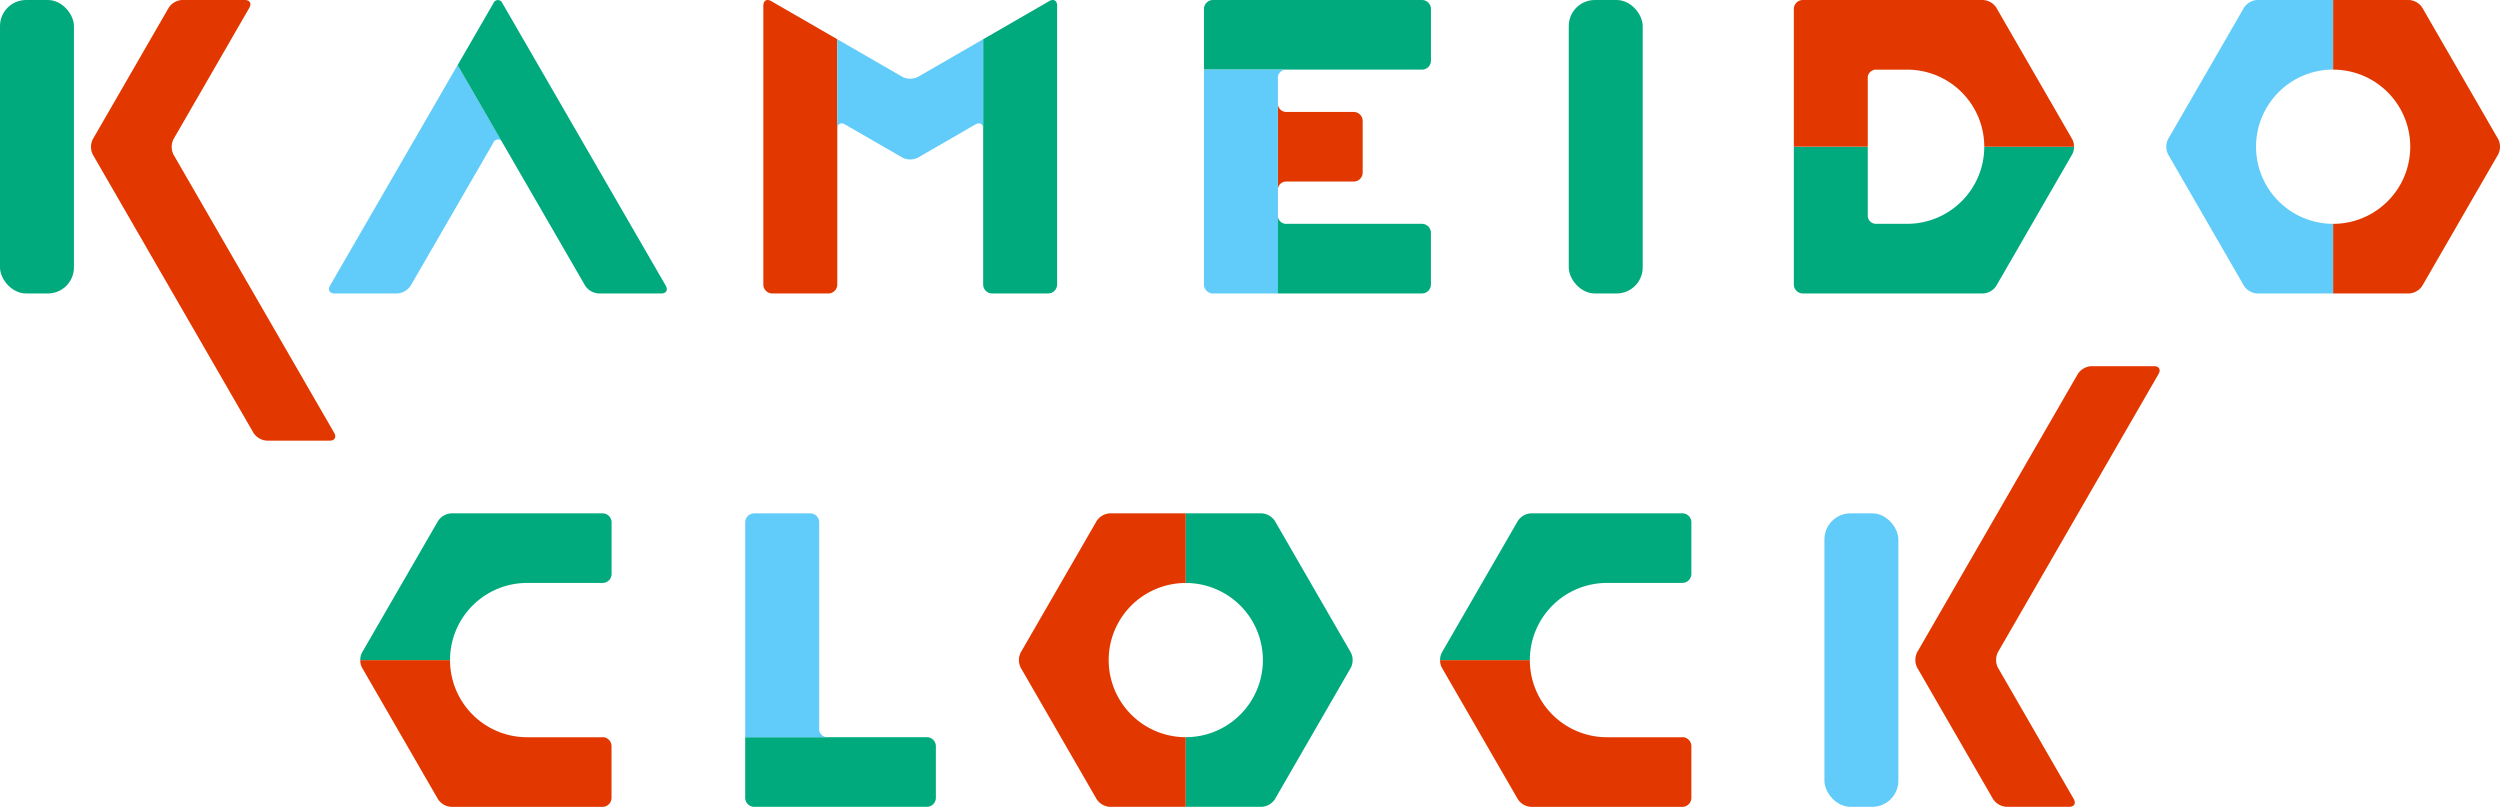 <svg xmlns="http://www.w3.org/2000/svg" xmlns:xlink="http://www.w3.org/1999/xlink" width="150" height="48.409" viewBox="0 0 150 48.409"><defs><clipPath id="a"><rect width="150" height="48.409" fill="none"/></clipPath></defs><g transform="translate(-293 -11292)"><g transform="translate(293 11292)" clip-path="url(#a)"><rect width="4.436" height="17.608" rx="1.564" transform="translate(94.126 0)" fill="#00aa7d"/><path d="M175.161.065l-3.969,2.291V17.07a.54.54,0,0,0,.539.539h3.358a.54.54,0,0,0,.539-.539V.334c0-.3-.21-.418-.467-.269" transform="translate(-112.202 -0.001)" fill="#00aa7d"/><path d="M133.383.064c-.257-.148-.467-.027-.467.269V17.07a.54.54,0,0,0,.539.539h3.359a.541.541,0,0,0,.539-.539V2.355Z" transform="translate(-87.116 0)" fill="#e33700"/><path d="M150.632,9.092a1.036,1.036,0,0,1-.933,0l-3.909-2.257v5.374c0-.279.188-.394.423-.285l3.486,2.012a1.036,1.036,0,0,0,.933,0l3.486-2.013c.236-.109.423.006.423.285V6.835Z" transform="translate(-95.553 -4.48)" fill="#61cbf9"/><path d="M57.35,24.562c-.151.261-.031.474.266.474h3.76a1.045,1.045,0,0,0,.814-.474l4.958-8.572a.29.29,0,0,1,.548,0L65,11.333Z" transform="translate(-37.546 -7.428)" fill="#61cbf9"/><path d="M88.144,17.609H91.9c.3,0,.416-.213.265-.474L82.372.2a.29.29,0,0,0-.548,0l-2.145,3.71L87.33,17.135a1.045,1.045,0,0,0,.814.473" transform="translate(-52.223 0)" fill="#00aa7d"/><path d="M227.057,18.66h-4a.5.5,0,0,1-.538-.436v5.047a.483.483,0,0,1,.476-.433h4.067a.541.541,0,0,0,.539-.539V19.2a.541.541,0,0,0-.539-.539" transform="translate(-145.84 -11.944)" fill="#e33700"/><path d="M222.721,4.178H209.64V.539A.541.541,0,0,1,210.179,0h12.542a.541.541,0,0,1,.539.539v3.1a.541.541,0,0,1-.539.539" transform="translate(-137.402)" fill="#00aa7d"/><path d="M214.076,12.562a.5.5,0,0,1,.539-.436H209.64V25.017a.54.54,0,0,0,.539.539h3.9Z" transform="translate(-137.402 -7.948)" fill="#61cbf9"/><path d="M231.158,38.146h-8.106a.5.5,0,0,1-.539-.436v4.614h8.644a.541.541,0,0,0,.539-.539v-3.1a.541.541,0,0,0-.539-.539" transform="translate(-145.84 -24.716)" fill="#00aa7d"/><path d="M20.791,9.281a1.036,1.036,0,0,1,0-.933L25.34.468C25.488.211,25.367,0,25.07,0H21.3A1.035,1.035,0,0,0,20.5.468l-4.55,7.88a1.036,1.036,0,0,0,0,.933l9.637,16.692a1.035,1.035,0,0,0,.808.467h3.767c.3,0,.418-.21.269-.467Z" transform="translate(-10.379 -0.001)" fill="#e33700"/><rect width="4.436" height="17.608" rx="1.564" transform="translate(0 0)" fill="#00aa7d"/><path d="M382.59,8.8a4.626,4.626,0,0,1,4.626-4.626V0h-4.555a1.016,1.016,0,0,0-.793.458l-4.555,7.889a1.015,1.015,0,0,0,0,.915l4.555,7.889a1.016,1.016,0,0,0,.793.458h4.555V13.43A4.626,4.626,0,0,1,382.59,8.8" transform="translate(-247.227)" fill="#61cbf9"/><path d="M411.605,17.151l4.555-7.889a1.014,1.014,0,0,0,0-.915L411.605.458A1.015,1.015,0,0,0,410.813,0h-4.555V4.178a4.626,4.626,0,0,1,0,9.252v4.178h4.555a1.015,1.015,0,0,0,.792-.458" transform="translate(-266.269)" fill="#e33700"/><path d="M312.881,34.354H323.7a1.014,1.014,0,0,0,.792-.458l4.555-7.889a.935.935,0,0,0,.109-.458h-5.385a4.626,4.626,0,0,1-4.626,4.626h-1.825a.5.5,0,0,1-.539-.435V25.55h-4.436v8.265a.541.541,0,0,0,.539.539" transform="translate(-204.715 -16.746)" fill="#00aa7d"/><path d="M312.881,0H323.7a1.014,1.014,0,0,1,.792.458l4.555,7.889a.935.935,0,0,1,.109.458h-5.385a4.626,4.626,0,0,0-4.626-4.626h-1.825a.5.5,0,0,0-.539.435V8.8h-4.436V.539A.541.541,0,0,1,312.881,0" transform="translate(-204.715)" fill="#e33700"/><path d="M338.465,80.919a1.036,1.036,0,0,0,0,.933l4.549,7.88c.148.257.027.467-.27.467h-3.766a1.035,1.035,0,0,1-.808-.467l-4.549-7.88a1.036,1.036,0,0,1,0-.933l9.637-16.692a1.035,1.035,0,0,1,.808-.467h3.767c.3,0,.418.21.27.467Z" transform="translate(-218.588 -41.79)" fill="#e33700"/><rect width="4.436" height="17.608" rx="1.564" transform="translate(109.465 30.801)" fill="#61cbf9"/><path d="M182.806,98.19a4.626,4.626,0,0,1,4.626-4.626V89.386h-4.555a1.016,1.016,0,0,0-.793.458l-4.555,7.889a1.014,1.014,0,0,0,0,.915l4.555,7.889a1.016,1.016,0,0,0,.793.458h4.555v-4.178a4.626,4.626,0,0,1-4.626-4.626" transform="translate(-116.285 -58.585)" fill="#e33700"/><path d="M211.82,106.537l4.555-7.889a1.014,1.014,0,0,0,0-.915l-4.555-7.889a1.015,1.015,0,0,0-.792-.458h-4.555v4.178a4.626,4.626,0,0,1,0,9.252v4.178h4.555a1.015,1.015,0,0,0,.792-.458" transform="translate(-135.326 -58.585)" fill="#00aa7d"/><path d="M77.269,119.565l-4.525,0a4.626,4.626,0,0,1-4.626-4.626H62.733a.938.938,0,0,0,.109.457l4.555,7.889a1.014,1.014,0,0,0,.792.457h9.079a.541.541,0,0,0,.54-.54V120.1a.541.541,0,0,0-.54-.54" transform="translate(-41.116 -75.331)" fill="#e33700"/><path d="M77.269,93.562l-4.525,0a4.626,4.626,0,0,0-4.626,4.626H62.733a.938.938,0,0,1,.109-.457L67.4,89.844a1.014,1.014,0,0,1,.792-.457h9.079a.541.541,0,0,1,.54.54v3.095a.541.541,0,0,1-.54.54" transform="translate(-41.116 -58.586)" fill="#00aa7d"/><path d="M265.3,119.565l-4.525,0a4.626,4.626,0,0,1-4.626-4.626h-5.385a.938.938,0,0,0,.109.457l4.555,7.889a1.014,1.014,0,0,0,.792.457H265.3a.541.541,0,0,0,.54-.54V120.1a.541.541,0,0,0-.54-.54" transform="translate(-164.358 -75.331)" fill="#e33700"/><path d="M265.3,93.562l-4.525,0a4.626,4.626,0,0,0-4.626,4.626h-5.385a.938.938,0,0,1,.109-.457l4.555-7.889a1.014,1.014,0,0,1,.792-.457H265.3a.541.541,0,0,1,.54.54v3.095a.541.541,0,0,1-.54.54" transform="translate(-164.358 -58.586)" fill="#00aa7d"/><path d="M140.66,128.361h-10.9V132a.541.541,0,0,0,.539.539h10.36A.541.541,0,0,0,141.2,132v-3.1a.541.541,0,0,0-.539-.539" transform="translate(-85.048 -84.13)" fill="#00aa7d"/><path d="M134.2,102.381V89.925a.541.541,0,0,0-.539-.539H130.3a.54.54,0,0,0-.539.539v12.891h4.975a.5.5,0,0,1-.539-.436" transform="translate(-85.048 -58.585)" fill="#61cbf9"/></g></g></svg>